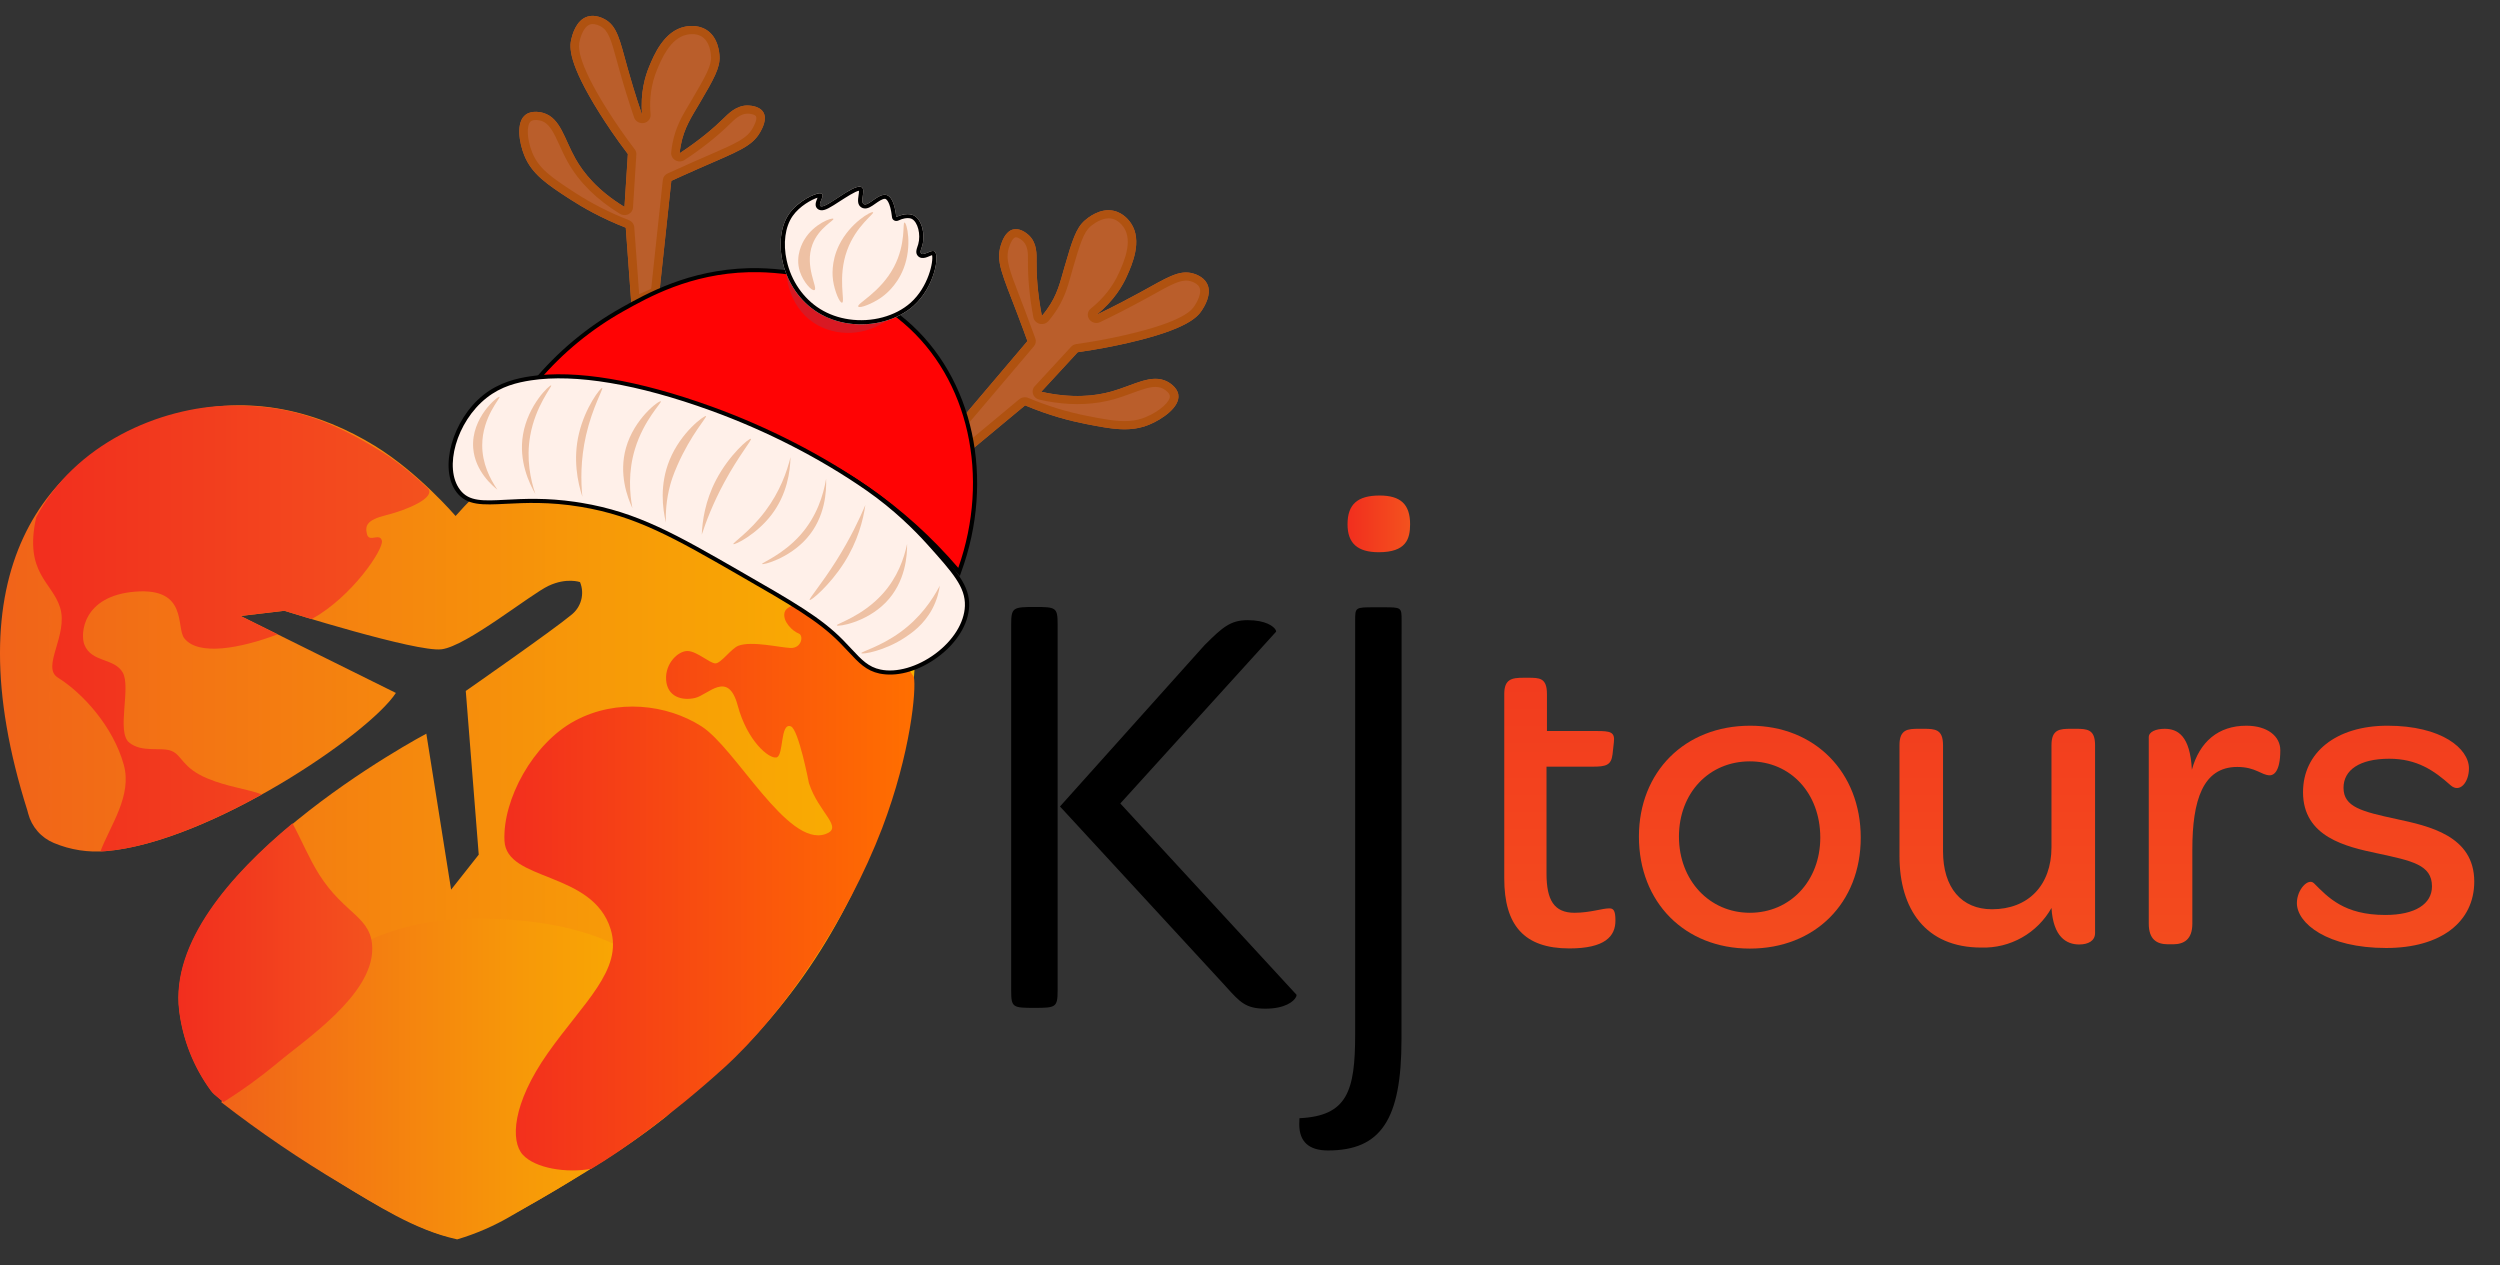 <svg width="81" height="41" viewBox="0 0 81 41" fill="none" xmlns="http://www.w3.org/2000/svg">
<rect x="0" y="0" width="81" height="41" fill="#333333" stroke="none"/>
<path d="M17.255 14.451C16.345 15.116 15.509 15.876 14.761 16.718C14.761 16.718 13.563 15.319 12.154 14.451C10.398 13.371 8.157 12.718 5.693 13.431C1.386 14.678 -1.561 18.532 0.888 26.264C0.899 26.295 0.904 26.327 0.912 26.357C0.968 26.57 1.072 26.767 1.216 26.932C1.36 27.098 1.541 27.228 1.744 27.312C2.281 27.538 2.865 27.628 3.444 27.575C6.807 27.28 11.956 23.79 12.827 22.451L7.796 19.958L9.217 19.79C9.217 19.79 13.496 21.139 14.307 21.037C15.119 20.935 17.186 19.256 17.773 18.981C18.358 18.705 18.793 18.86 18.793 18.86C18.869 19.045 18.882 19.249 18.83 19.441C18.778 19.633 18.665 19.803 18.507 19.925C17.94 20.402 15.091 22.387 15.091 22.387L15.511 27.691L14.616 28.825L13.813 23.771C13.813 23.771 5.284 28.279 5.811 32.747C5.932 33.707 6.302 34.619 6.884 35.392C8.217 36.614 10.999 38.313 10.999 38.313C10.999 38.313 12.483 39.269 13.678 39.775C14.153 39.978 14.585 40.115 14.858 40.097C15.499 40.059 19.861 37.801 23.375 34.627C26.009 32.247 27.93 29.059 28.929 25.473C30.176 21.025 29.569 19.337 28.799 17.514C28.029 15.691 26.282 14.287 23.698 13.425C20.995 12.524 18.263 13.733 17.255 14.451Z" fill="url(#paint0_linear_200_731)"/>
<path d="M33.514 32.655C34.203 32.655 34.267 32.64 34.267 32.095V20.227C34.267 19.678 34.214 19.666 33.514 19.666H33.541C32.827 19.666 32.762 19.68 32.762 20.227V32.095C32.762 32.643 32.815 32.655 33.514 32.655Z" fill="black"/>
<path d="M34.343 26.131L34.449 26.244L39.605 31.84L39.726 31.973C40.179 32.474 40.363 32.681 41 32.681C41.637 32.681 41.919 32.446 41.989 32.306C42.003 32.284 42.01 32.258 42.008 32.231L36.579 26.337L36.298 26.032L36.577 25.725L41.346 20.466C41.346 20.446 41.341 20.426 41.331 20.409C41.271 20.296 41.011 20.093 40.424 20.093C39.866 20.093 39.605 20.331 39.064 20.867L39.02 20.911L34.453 26.008L34.343 26.131Z" fill="black"/>
<path d="M50.848 30.729C49.375 30.729 48.738 29.973 48.738 28.462V22.486C48.738 22.003 48.98 21.959 49.366 21.959H49.507C49.879 21.959 50.121 21.959 50.121 22.486V23.685H51.732C52.175 23.685 52.332 23.713 52.289 24.055L52.246 24.441C52.203 24.797 52.032 24.84 51.59 24.84H50.107V28.305C50.107 29.16 50.35 29.574 51.014 29.574C51.513 29.574 51.913 29.431 52.141 29.431C52.269 29.431 52.34 29.489 52.34 29.817C52.346 30.344 51.99 30.729 50.848 30.729Z" fill="url(#paint1_linear_200_731)"/>
<path d="M53.101 27.107C53.101 25.011 54.584 23.513 56.708 23.513C58.805 23.513 60.288 25.026 60.288 27.14C60.288 29.256 58.805 30.734 56.695 30.734C54.584 30.734 53.101 29.232 53.101 27.107ZM58.977 27.136C58.977 25.709 58.021 24.668 56.695 24.668C55.369 24.668 54.398 25.695 54.398 27.107C54.398 28.518 55.382 29.574 56.695 29.574C58.007 29.574 58.977 28.534 58.977 27.14V27.136Z" fill="url(#paint2_linear_200_731)"/>
<path d="M64.195 30.701C62.381 30.701 61.543 29.446 61.543 27.735V24.142C61.543 23.628 61.814 23.613 62.169 23.613H62.327C62.698 23.613 62.954 23.628 62.954 24.142V27.578C62.954 28.762 63.553 29.46 64.541 29.46C65.71 29.46 66.468 28.69 66.468 27.449V24.142C66.468 23.628 66.739 23.613 67.096 23.613H67.252C67.623 23.613 67.88 23.628 67.88 24.142V30.231C67.88 30.487 67.653 30.601 67.366 30.601C66.953 30.601 66.525 30.359 66.468 29.418C66.242 29.819 65.911 30.151 65.51 30.377C65.11 30.603 64.655 30.715 64.195 30.701Z" fill="url(#paint3_linear_200_731)"/>
<path d="M72.783 23.513C73.463 23.513 73.882 23.854 73.882 24.307C73.882 25.02 73.655 25.12 73.542 25.12C73.271 25.12 73.088 24.849 72.486 24.849C71.374 24.849 71.032 25.932 71.032 27.515V29.925C71.032 30.438 70.761 30.595 70.404 30.595H70.248C69.877 30.595 69.62 30.438 69.62 29.925V23.884C69.62 23.713 69.847 23.613 70.133 23.613C70.561 23.613 70.961 23.84 71.017 24.939C71.268 24.027 71.877 23.513 72.783 23.513Z" fill="url(#paint4_linear_200_731)"/>
<path d="M74.419 29.26C74.419 28.818 74.79 28.433 74.974 28.619C75.428 29.072 75.945 29.645 77.284 29.645C78.254 29.645 78.796 29.288 78.796 28.718C78.796 28.02 78.155 27.892 77.028 27.649C76.016 27.435 74.618 27.121 74.618 25.667C74.618 24.383 75.687 23.513 77.356 23.513C79.11 23.513 79.994 24.255 79.994 24.896C79.994 25.35 79.694 25.709 79.395 25.439C78.868 24.968 78.311 24.583 77.413 24.583C76.443 24.583 75.93 24.954 75.93 25.524C75.93 26.152 76.529 26.294 77.641 26.536C78.697 26.763 80.166 27.078 80.166 28.562C80.166 29.873 79.082 30.715 77.313 30.715C75.403 30.715 74.419 29.916 74.419 29.26Z" fill="url(#paint5_linear_200_731)"/>
<path d="M44.7 16.055C43.981 16.055 43.66 16.342 43.66 16.986C43.66 17.602 43.982 17.892 44.673 17.892C45.563 17.892 45.687 17.458 45.687 16.986C45.687 16.342 45.382 16.055 44.7 16.055Z" fill="url(#paint6_linear_200_731)"/>
<path d="M45.412 20.113C45.412 19.676 45.412 19.676 44.81 19.676H44.536C43.907 19.676 43.907 19.676 43.907 20.113V33.519C43.907 35.355 43.652 36.157 42.102 36.23C42.102 36.28 42.096 36.344 42.096 36.426C42.096 36.993 42.41 37.275 43.027 37.275C44.743 37.275 45.408 36.269 45.408 33.684L45.412 20.113Z" fill="black"/>
<path d="M7.17 35.713C8.418 36.681 9.725 37.57 11.084 38.374C12.203 39.039 13.401 39.841 14.812 40.156C15.429 39.974 16.021 39.715 16.575 39.388C17.935 38.594 19.975 37.461 21.547 36.203C22.907 35.116 23.45 29.76 15.397 29.76C10.054 29.76 8.062 34.03 7.17 35.713Z" fill="url(#paint7_linear_200_731)"/>
<path d="M29.609 21.933C28.998 20.927 27.527 19.993 26.874 19.724C26.251 19.466 25.494 19.543 25.42 19.843C25.346 20.142 25.695 20.458 25.873 20.523C26.051 20.587 25.973 21.01 25.612 20.994C25.25 20.978 24.353 20.759 23.924 20.922C23.692 21.01 23.357 21.501 23.175 21.494C22.992 21.487 22.587 21.106 22.286 21.093C21.985 21.079 21.545 21.484 21.582 22.029C21.619 22.574 22.096 22.715 22.523 22.613C22.95 22.511 23.591 21.7 23.901 22.856C24.212 24.012 24.913 24.591 25.157 24.541C25.401 24.491 25.27 23.398 25.624 23.534C25.876 23.631 26.209 25.372 26.209 25.372C26.529 26.352 27.355 26.81 26.742 27.025C25.513 27.456 23.842 24.243 22.725 23.531C21.607 22.819 19.986 22.624 18.626 23.354C17.266 24.084 16.282 25.911 16.345 27.242C16.409 28.573 19.203 28.211 19.785 30.107C20.19 31.425 18.898 32.487 17.745 34.127C16.593 35.766 16.536 36.973 16.939 37.414C17.343 37.855 18.362 38.019 19.164 37.867C20.126 37.3 21.771 36.125 23.455 34.599C25.42 32.821 27.46 29.76 28.58 26.838C29.515 24.379 29.69 22.332 29.609 21.933Z" fill="url(#paint8_linear_200_731)"/>
<path d="M1.877 21.956C2.689 22.464 3.666 23.543 4.01 24.777C4.29 25.782 3.572 26.742 3.255 27.583C3.316 27.583 3.377 27.583 3.441 27.575C4.946 27.444 6.808 26.668 8.486 25.738C7.987 25.556 7.381 25.496 6.729 25.225C5.903 24.885 5.903 24.468 5.558 24.33C5.214 24.192 4.595 24.399 4.182 24.055C3.77 23.712 4.251 22.266 3.976 21.789C3.7 21.311 2.968 21.473 2.735 20.89C2.598 20.55 2.666 19.303 4.386 19.169C6.107 19.035 5.694 20.339 5.973 20.683C6.426 21.256 7.774 21.014 8.997 20.553L7.793 19.956L9.215 19.788C9.215 19.788 9.573 19.901 10.099 20.059C11.412 19.334 12.44 17.783 12.373 17.518C12.306 17.252 11.96 17.586 11.891 17.311C11.822 17.037 11.876 16.848 12.511 16.691C13.173 16.528 14.157 16.118 13.855 15.812C13.466 15.441 13.049 15.1 12.608 14.792C10.681 13.545 9.294 13.112 7.455 13.141C5.163 13.179 2.402 14.404 1.171 16.768C0.775 18.568 1.692 18.855 1.947 19.685C2.221 20.579 1.326 21.612 1.877 21.956Z" fill="url(#paint9_linear_200_731)"/>
<path d="M10.341 28.334C10.018 27.823 9.753 27.184 9.477 26.675C7.457 28.348 5.543 30.544 5.802 32.731C5.915 33.674 6.268 34.572 6.829 35.338C6.864 35.382 6.902 35.423 6.942 35.463C7.062 35.569 7.12 35.606 7.241 35.708C7.842 35.33 8.418 34.914 8.964 34.461C9.859 33.704 12.061 32.258 12.061 30.745C12.062 29.701 11.168 29.641 10.341 28.334Z" fill="url(#paint10_linear_200_731)"/>
<g clip-path="url(#clip0_200_731)">
<path d="M20.461 9.935C20.399 9.083 20.336 8.229 20.274 7.377C19.483 7.069 18.877 6.72 18.456 6.447C17.72 5.969 17.232 5.642 16.987 5.035C16.824 4.635 16.702 3.95 17.039 3.711C17.254 3.56 17.566 3.648 17.605 3.66C18.163 3.826 18.281 4.5 18.645 5.143C18.896 5.587 19.349 6.167 20.232 6.705C20.269 6.134 20.305 5.561 20.342 4.99C19.939 4.461 19.633 3.998 19.419 3.657C18.403 2.035 18.448 1.521 18.511 1.261C18.538 1.15 18.658 0.652 19.035 0.538C19.285 0.462 19.533 0.592 19.581 0.617C19.998 0.836 20.082 1.303 20.329 2.191C20.427 2.541 20.581 3.07 20.804 3.725C20.738 2.993 20.911 2.452 21.032 2.16C21.186 1.786 21.512 1 22.196 0.864C22.258 0.851 22.588 0.786 22.879 0.963C23.274 1.204 23.306 1.716 23.312 1.825C23.335 2.196 23.115 2.579 22.675 3.33C22.406 3.79 22.167 4.132 22.057 4.706C22.036 4.815 22.025 4.906 22.019 4.967C22.692 4.524 23.14 4.133 23.438 3.841C23.599 3.683 23.844 3.429 24.197 3.418C24.224 3.417 24.583 3.41 24.725 3.628C24.871 3.854 24.688 4.178 24.63 4.28C24.362 4.755 23.899 4.907 22.646 5.457C22.255 5.628 21.941 5.772 21.75 5.86C21.619 7.083 21.488 8.309 21.357 9.532C21.058 9.666 20.76 9.8 20.461 9.935Z" fill="#BA5E2B"/>
<path d="M22.527 1.112C22.605 1.124 22.674 1.148 22.735 1.184C22.912 1.292 23.019 1.523 23.038 1.835C23.056 2.124 22.855 2.481 22.435 3.198C22.4 3.258 22.365 3.316 22.332 3.372C22.105 3.752 21.89 4.111 21.787 4.654C21.77 4.748 21.756 4.843 21.746 4.937C21.736 5.04 21.79 5.139 21.882 5.193C21.915 5.211 21.948 5.222 21.983 5.228C22.052 5.237 22.122 5.222 22.179 5.184C22.741 4.814 23.231 4.424 23.638 4.027L23.657 4.008C23.802 3.867 23.981 3.69 24.211 3.682C24.211 3.682 24.255 3.681 24.311 3.689C24.399 3.702 24.469 3.73 24.491 3.764C24.506 3.786 24.541 3.881 24.387 4.153C24.195 4.492 23.857 4.639 22.955 5.032C22.824 5.088 22.682 5.15 22.527 5.217C22.225 5.35 21.922 5.486 21.627 5.622C21.542 5.662 21.485 5.74 21.476 5.83L21.279 7.667L21.098 9.356L20.789 9.495L20.709 9.531L20.644 8.641L20.55 7.362C20.543 7.261 20.475 7.172 20.376 7.133C19.751 6.889 19.156 6.586 18.609 6.23C17.856 5.739 17.454 5.46 17.245 4.943C17.069 4.51 17.051 4.035 17.207 3.924C17.255 3.89 17.34 3.88 17.443 3.895C17.487 3.901 17.519 3.91 17.527 3.912C17.793 3.992 17.93 4.268 18.132 4.713C18.213 4.892 18.297 5.077 18.405 5.266C18.768 5.909 19.334 6.468 20.087 6.928C20.121 6.948 20.158 6.96 20.196 6.966C20.252 6.974 20.309 6.966 20.36 6.942C20.447 6.9 20.504 6.817 20.509 6.725L20.564 5.867L20.618 5.009C20.622 4.947 20.604 4.886 20.565 4.837C20.242 4.411 19.935 3.97 19.656 3.525C18.641 1.906 18.747 1.468 18.781 1.324C18.852 1.029 18.977 0.834 19.123 0.79C19.162 0.778 19.208 0.776 19.26 0.783C19.322 0.792 19.387 0.815 19.453 0.849C19.709 0.983 19.796 1.273 19.988 1.976C20.012 2.065 20.038 2.158 20.065 2.256C20.206 2.764 20.368 3.284 20.544 3.804C20.577 3.903 20.666 3.972 20.768 3.987C20.798 3.991 20.83 3.991 20.86 3.986C20.998 3.96 21.092 3.841 21.079 3.707C21.032 3.196 21.103 2.709 21.288 2.262C21.426 1.927 21.715 1.232 22.255 1.124C22.373 1.098 22.467 1.104 22.527 1.112ZM22.565 0.852C22.386 0.826 22.237 0.856 22.198 0.864C21.514 1 21.188 1.786 21.033 2.16C20.913 2.452 20.739 2.993 20.806 3.725C20.583 3.07 20.428 2.541 20.331 2.191C20.084 1.302 20 0.836 19.583 0.617C19.552 0.601 19.44 0.542 19.298 0.521C19.218 0.51 19.127 0.51 19.036 0.538C18.66 0.652 18.54 1.15 18.513 1.261C18.45 1.521 18.405 2.035 19.421 3.657C19.635 3.998 19.94 4.461 20.344 4.99C20.307 5.561 20.271 6.134 20.234 6.705C19.351 6.167 18.898 5.587 18.647 5.143C18.283 4.5 18.164 3.826 17.607 3.66C17.593 3.655 17.545 3.642 17.481 3.632C17.361 3.615 17.18 3.611 17.041 3.711C16.704 3.95 16.826 4.635 16.988 5.035C17.234 5.642 17.722 5.969 18.458 6.447C18.879 6.72 19.485 7.069 20.276 7.377C20.338 8.229 20.401 9.083 20.463 9.935C20.761 9.801 21.06 9.666 21.358 9.532C21.49 8.308 21.62 7.083 21.752 5.86C21.943 5.772 22.257 5.628 22.648 5.457C23.901 4.906 24.364 4.755 24.632 4.28C24.69 4.178 24.872 3.854 24.727 3.628C24.641 3.496 24.474 3.446 24.35 3.428C24.27 3.416 24.209 3.418 24.199 3.418C23.846 3.429 23.601 3.683 23.44 3.841C23.142 4.133 22.694 4.524 22.021 4.967C22.027 4.906 22.038 4.815 22.059 4.706C22.169 4.132 22.408 3.789 22.677 3.33C23.117 2.579 23.337 2.196 23.314 1.825C23.308 1.716 23.276 1.204 22.881 0.963C22.776 0.898 22.665 0.866 22.565 0.852Z" fill="#B05210"/>
<path d="M31.203 14.803C31.873 14.247 32.542 13.691 33.212 13.134C33.994 13.464 34.676 13.637 35.173 13.735C36.042 13.906 36.624 14.012 37.242 13.755C37.65 13.585 38.238 13.188 38.177 12.788C38.139 12.534 37.854 12.382 37.818 12.363C37.304 12.097 36.725 12.487 35.997 12.688C35.494 12.826 34.751 12.921 33.735 12.692C34.129 12.265 34.523 11.838 34.917 11.411C35.588 11.316 36.142 11.202 36.544 11.11C38.448 10.671 38.794 10.277 38.941 10.052C39.004 9.955 39.286 9.522 39.104 9.183C38.983 8.956 38.714 8.877 38.662 8.862C38.207 8.728 37.806 8.998 36.98 9.451C36.656 9.629 36.157 9.895 35.521 10.202C36.104 9.734 36.381 9.235 36.51 8.946C36.675 8.577 37.023 7.799 36.642 7.233C36.608 7.181 36.423 6.908 36.09 6.831C35.636 6.728 35.238 7.067 35.152 7.139C34.864 7.385 34.736 7.804 34.494 8.636C34.346 9.145 34.264 9.55 33.919 10.029C33.853 10.12 33.795 10.192 33.755 10.238C33.608 9.463 33.58 8.879 33.584 8.468C33.586 8.246 33.6 7.901 33.361 7.649C33.342 7.63 33.095 7.376 32.835 7.433C32.567 7.491 32.458 7.844 32.423 7.956C32.263 8.475 32.477 8.9 32.954 10.151C33.103 10.54 33.218 10.858 33.288 11.052C32.482 12.003 31.676 12.953 30.869 13.904C30.981 14.202 31.092 14.502 31.203 14.803Z" fill="#BA5E2B"/>
<path d="M35.992 7.08C36.005 7.081 36.018 7.083 36.031 7.086C36.233 7.132 36.365 7.301 36.412 7.371C36.714 7.82 36.405 8.507 36.256 8.837C36.058 9.28 35.75 9.67 35.342 9.998C35.234 10.084 35.213 10.232 35.291 10.345C35.336 10.41 35.407 10.451 35.482 10.462C35.537 10.47 35.594 10.462 35.646 10.436C36.152 10.193 36.646 9.938 37.119 9.679C37.212 9.629 37.298 9.581 37.379 9.536C37.916 9.237 38.239 9.057 38.504 9.096C38.53 9.099 38.556 9.105 38.581 9.112C38.714 9.151 38.814 9.219 38.856 9.299C38.926 9.43 38.87 9.652 38.703 9.909C38.622 10.034 38.374 10.414 36.473 10.852C35.949 10.973 35.41 11.072 34.87 11.148C34.806 11.158 34.749 11.188 34.706 11.233L33.992 12.008L33.524 12.515C33.459 12.584 33.44 12.681 33.47 12.77C33.501 12.858 33.577 12.926 33.672 12.948C33.832 12.985 33.994 13.015 34.151 13.037C34.836 13.137 35.484 13.104 36.074 12.941C36.287 12.881 36.483 12.81 36.672 12.74C37.007 12.617 37.294 12.509 37.524 12.543C37.581 12.551 37.635 12.568 37.685 12.594C37.764 12.635 37.887 12.73 37.902 12.823C37.929 13.007 37.567 13.33 37.127 13.512C36.788 13.653 36.45 13.678 35.922 13.601C35.714 13.571 35.492 13.528 35.222 13.475C34.576 13.348 33.935 13.153 33.317 12.893C33.295 12.883 33.27 12.876 33.247 12.873C33.169 12.862 33.088 12.883 33.026 12.934L32.043 13.752L31.323 14.349L31.316 14.329L31.177 13.958L32.162 12.797L33.5 11.218C33.559 11.148 33.577 11.054 33.546 10.968C33.439 10.67 33.325 10.364 33.211 10.063C33.153 9.909 33.098 9.768 33.048 9.638C32.701 8.741 32.572 8.405 32.687 8.033C32.779 7.736 32.873 7.695 32.899 7.689C32.909 7.687 32.919 7.687 32.931 7.689C33.014 7.701 33.119 7.785 33.155 7.824C33.312 7.988 33.309 8.236 33.305 8.434L33.306 8.461C33.3 9.021 33.359 9.633 33.481 10.281C33.5 10.382 33.58 10.464 33.684 10.491C33.694 10.494 33.704 10.495 33.715 10.497C33.809 10.511 33.905 10.477 33.967 10.406C34.029 10.333 34.089 10.257 34.145 10.178C34.47 9.726 34.584 9.326 34.703 8.901C34.72 8.838 34.738 8.774 34.757 8.708C34.988 7.915 35.109 7.525 35.333 7.334C35.566 7.143 35.798 7.051 35.992 7.08ZM36.03 6.819C35.601 6.756 35.235 7.068 35.154 7.138C34.866 7.384 34.738 7.803 34.496 8.635C34.348 9.144 34.265 9.549 33.921 10.027C33.855 10.119 33.797 10.191 33.757 10.237C33.61 9.461 33.581 8.878 33.585 8.467C33.588 8.245 33.602 7.899 33.362 7.648C33.348 7.632 33.177 7.457 32.972 7.427C32.928 7.421 32.883 7.421 32.837 7.431C32.569 7.49 32.459 7.843 32.425 7.955C32.264 8.474 32.479 8.899 32.956 10.15C33.105 10.539 33.22 10.857 33.29 11.051C32.483 12.002 31.677 12.952 30.871 13.903C30.982 14.203 31.094 14.502 31.205 14.803C31.875 14.247 32.544 13.691 33.213 13.134C33.996 13.464 34.678 13.637 35.174 13.735C35.435 13.786 35.671 13.832 35.888 13.864C36.395 13.937 36.811 13.935 37.243 13.755C37.652 13.585 38.239 13.189 38.179 12.788C38.141 12.534 37.856 12.382 37.819 12.363C37.737 12.321 37.653 12.295 37.567 12.283C37.116 12.217 36.611 12.52 36 12.689C35.576 12.806 34.98 12.893 34.194 12.779C34.048 12.758 33.896 12.73 33.738 12.694C34.132 12.266 34.526 11.84 34.92 11.412C35.591 11.318 36.144 11.204 36.547 11.112C38.451 10.673 38.797 10.278 38.944 10.053C39.007 9.957 39.289 9.524 39.106 9.184C38.986 8.958 38.717 8.879 38.665 8.863C38.625 8.852 38.587 8.843 38.547 8.837C38.137 8.777 37.738 9.039 36.983 9.453C36.659 9.631 36.16 9.897 35.524 10.204C36.106 9.736 36.384 9.237 36.512 8.948C36.678 8.579 37.026 7.801 36.645 7.234C36.611 7.183 36.426 6.909 36.092 6.833C36.07 6.826 36.049 6.822 36.03 6.819Z" fill="#B05210"/>
<path d="M17.312 12.408C19.263 12.354 20.809 12.653 21.84 12.931C23.166 13.289 24.163 13.754 25.142 14.21C26.096 14.655 27.029 15.088 28.115 15.84C28.908 16.389 29.99 17.251 31.072 18.533C32.189 15.5 31.485 12.268 29.32 10.421C27.322 8.717 24.728 8.742 24.26 8.754C22.342 8.806 20.962 9.58 20.169 10.025C18.768 10.812 17.848 11.759 17.312 12.408Z" fill="#FF0304"/>
<path d="M31.098 18.666L31.02 18.574C30.154 17.546 29.163 16.645 28.076 15.893C26.996 15.145 26.083 14.719 25.114 14.268C24.146 13.818 23.145 13.351 21.824 12.994C20.382 12.605 18.866 12.429 17.316 12.473L17.166 12.477L17.259 12.365C18.063 11.394 19.03 10.587 20.134 9.968C20.953 9.509 22.321 8.741 24.257 8.689C24.97 8.67 27.445 8.735 29.364 10.372C31.543 12.23 32.255 15.519 31.136 18.556L31.098 18.666ZM20.074 12.499C20.679 12.587 21.275 12.71 21.859 12.868C23.192 13.228 24.2 13.696 25.173 14.15C26.147 14.603 27.067 15.033 28.156 15.786C29.22 16.522 30.193 17.401 31.048 18.399C32.091 15.445 31.386 12.27 29.275 10.469C27.394 8.864 24.963 8.801 24.263 8.819C22.363 8.869 21.012 9.628 20.204 10.081C19.158 10.668 18.234 11.427 17.459 12.337C18.344 12.322 19.218 12.375 20.074 12.499Z" fill="black"/>
<path d="M18.831 16.357C16.52 15.973 15.417 16.65 14.85 15.913C14.277 15.168 14.739 13.614 15.714 12.842C16.219 12.442 16.772 12.321 17.194 12.257C17.716 12.179 19.518 11.959 23.051 13.241C23.843 13.527 25.953 14.337 28.115 15.84C28.373 16.02 29.215 16.615 30.093 17.592C30.928 18.523 31.354 18.997 31.331 19.636C31.287 20.85 29.654 21.998 28.511 21.758C27.994 21.649 27.771 21.296 27.259 20.777C26.552 20.06 25.685 19.562 23.952 18.566C21.911 17.392 20.633 16.656 18.831 16.357Z" fill="#FFF0E9"/>
<path d="M28.593 21.839C28.56 21.834 28.529 21.828 28.498 21.823C28.063 21.731 27.823 21.473 27.489 21.115C27.404 21.024 27.312 20.926 27.209 20.822C26.508 20.111 25.643 19.614 23.918 18.622C21.853 17.435 20.608 16.719 18.821 16.422C17.793 16.252 17.02 16.292 16.398 16.323C15.634 16.362 15.13 16.387 14.794 15.951C14.211 15.191 14.652 13.596 15.67 12.79C16.181 12.386 16.746 12.258 17.183 12.192C18.644 11.97 20.681 12.311 23.075 13.179C24.892 13.838 26.649 14.74 28.156 15.787C29.053 16.412 29.733 17.09 30.146 17.551C30.998 18.499 31.425 18.975 31.401 19.64C31.38 20.218 31 20.835 30.385 21.289C29.805 21.718 29.144 21.919 28.593 21.839ZM18.642 16.261C18.707 16.27 18.776 16.281 18.844 16.293C20.657 16.594 21.911 17.316 23.988 18.51C25.724 19.507 26.596 20.008 27.31 20.732C27.414 20.838 27.506 20.937 27.592 21.029C27.92 21.38 28.137 21.611 28.526 21.693C29.047 21.805 29.726 21.608 30.299 21.185C30.884 20.753 31.244 20.174 31.263 19.633C31.285 19.02 30.869 18.557 30.042 17.635C29.633 17.181 28.962 16.51 28.076 15.893C26.581 14.853 24.834 13.957 23.029 13.303C20.658 12.443 18.645 12.104 17.208 12.323C16.763 12.391 16.243 12.512 15.761 12.894C14.793 13.66 14.363 15.165 14.909 15.875C15.2 16.254 15.648 16.23 16.392 16.192C16.976 16.161 17.699 16.124 18.642 16.261Z" fill="black"/>
<path d="M16.116 15.866C15.867 15.504 15.623 15.01 15.624 14.427C15.624 13.509 16.231 12.883 16.186 12.856C16.135 12.825 15.257 13.53 15.332 14.518C15.39 15.276 15.978 15.758 16.116 15.866Z" fill="#EEC1A4"/>
<path d="M17.347 16.009C17.188 15.536 17.047 14.874 17.177 14.127C17.347 13.144 17.901 12.512 17.858 12.487C17.813 12.46 17.107 13.117 16.945 14.084C16.802 14.932 17.141 15.651 17.347 16.009Z" fill="#EEC1A4"/>
<path d="M18.869 16.096C18.82 15.607 18.804 14.903 18.99 14.092C19.197 13.191 19.555 12.592 19.511 12.571C19.463 12.549 18.96 13.193 18.758 14.048C18.561 14.876 18.713 15.614 18.869 16.096Z" fill="#EEC1A4"/>
<path d="M20.49 16.465C20.399 15.975 20.348 15.292 20.572 14.551C20.861 13.597 21.457 13.037 21.411 13.002C21.359 12.964 20.551 13.554 20.281 14.513C20.044 15.355 20.326 16.111 20.49 16.465Z" fill="#EEC1A4"/>
<path d="M21.575 16.93C21.565 16.636 21.58 16.206 21.716 15.709C21.751 15.58 21.812 15.383 21.947 15.077C22.39 14.069 22.915 13.511 22.876 13.48C22.833 13.447 22.067 13.989 21.693 14.907C21.366 15.71 21.468 16.478 21.575 16.93Z" fill="#EEC1A4"/>
<path d="M22.737 17.324C22.87 16.917 23.095 16.318 23.464 15.634C23.94 14.751 24.373 14.251 24.329 14.218C24.279 14.182 23.626 14.734 23.2 15.552C22.846 16.23 22.756 16.879 22.737 17.324Z" fill="#EEC1A4"/>
<path d="M25.613 14.811C25.497 15.282 25.273 15.922 24.799 16.555C24.292 17.231 23.729 17.593 23.76 17.629C23.794 17.668 24.503 17.327 24.999 16.676C25.503 16.014 25.602 15.278 25.613 14.811Z" fill="#EEC1A4"/>
<path d="M26.766 15.511C26.676 16.047 26.465 16.73 25.936 17.329C25.364 17.975 24.669 18.235 24.692 18.273C24.717 18.314 25.566 18.094 26.144 17.435C26.744 16.752 26.78 15.91 26.766 15.511Z" fill="#EEC1A4"/>
<path d="M28.038 16.362C27.852 16.802 27.555 17.437 27.101 18.158C26.608 18.942 26.195 19.408 26.234 19.439C26.277 19.473 26.884 18.962 27.342 18.245C27.793 17.542 27.966 16.852 28.038 16.362Z" fill="#EEC1A4"/>
<path d="M29.39 17.623C29.292 18.093 29.083 18.702 28.598 19.24C27.932 19.98 27.087 20.209 27.114 20.262C27.142 20.315 28.059 20.173 28.697 19.521C29.345 18.858 29.395 17.989 29.39 17.623Z" fill="#EEC1A4"/>
<path d="M30.45 18.976C30.212 19.431 29.822 20.009 29.174 20.48C28.519 20.957 27.888 21.116 27.907 21.163C27.928 21.212 28.664 21.094 29.334 20.646C29.538 20.511 29.928 20.243 30.201 19.739C30.362 19.437 30.425 19.16 30.45 18.976Z" fill="#EEC1A4"/>
<path d="M28.929 10.231C28.252 10.835 27.267 10.954 26.511 10.546C25.581 10.044 25.495 9.004 25.49 8.933C25.873 8.933 26.399 8.973 26.993 9.151C27.935 9.433 28.581 9.922 28.929 10.231Z" fill="#D81923"/>
<path d="M26.498 10.125C25.298 9.379 25.006 7.729 25.567 6.926C25.879 6.481 26.532 6.183 26.637 6.283C26.711 6.352 26.506 6.608 26.581 6.674C26.729 6.805 27.695 5.898 27.924 6.07C28.052 6.166 27.857 6.534 27.985 6.611C28.134 6.701 28.461 6.244 28.725 6.319C28.848 6.354 28.981 6.513 29.04 7.031C29.38 6.871 29.569 6.961 29.606 6.98C29.878 7.12 29.982 7.608 29.883 7.952C29.852 8.062 29.796 8.166 29.845 8.213C29.927 8.292 30.172 8.082 30.274 8.142C30.456 8.251 30.285 9.295 29.599 9.909C28.858 10.572 27.499 10.747 26.498 10.125Z" fill="#FFF0E9"/>
<path d="M27.831 6.18C27.834 6.218 27.823 6.286 27.817 6.329C27.797 6.467 27.77 6.638 27.912 6.722C27.937 6.738 27.965 6.747 27.995 6.752C28.119 6.77 28.233 6.69 28.364 6.597C28.463 6.528 28.598 6.432 28.676 6.443C28.679 6.443 28.683 6.444 28.686 6.444C28.711 6.452 28.842 6.515 28.902 7.042C28.907 7.085 28.933 7.123 28.974 7.144C28.988 7.151 29.004 7.156 29.02 7.159C29.047 7.163 29.076 7.159 29.102 7.147C29.274 7.065 29.395 7.06 29.465 7.07C29.496 7.075 29.521 7.082 29.542 7.092C29.737 7.192 29.84 7.599 29.751 7.912C29.744 7.936 29.735 7.959 29.728 7.982C29.694 8.084 29.651 8.208 29.748 8.302C29.779 8.332 29.818 8.351 29.863 8.357C29.948 8.37 30.033 8.334 30.116 8.299C30.14 8.289 30.174 8.276 30.199 8.266C30.249 8.469 30.082 9.292 29.505 9.808C29.013 10.246 28.248 10.454 27.507 10.346C27.165 10.296 26.851 10.184 26.572 10.011C26.029 9.673 25.634 9.101 25.489 8.44C25.365 7.886 25.438 7.346 25.683 6.997C25.906 6.678 26.3 6.463 26.488 6.406C26.486 6.414 26.482 6.421 26.48 6.428C26.436 6.537 26.381 6.672 26.488 6.766C26.515 6.79 26.55 6.806 26.59 6.811C26.729 6.832 26.904 6.721 27.227 6.51C27.399 6.401 27.712 6.195 27.831 6.18ZM27.872 6.051C27.592 6.01 26.808 6.715 26.608 6.686C26.597 6.685 26.588 6.681 26.581 6.674C26.506 6.609 26.711 6.352 26.637 6.283C26.628 6.273 26.613 6.269 26.595 6.266C26.415 6.24 25.851 6.523 25.567 6.927C25.006 7.73 25.298 9.379 26.498 10.125C26.804 10.315 27.143 10.43 27.488 10.48C28.272 10.594 29.084 10.368 29.599 9.909C30.285 9.295 30.456 8.252 30.274 8.142C30.265 8.137 30.256 8.134 30.245 8.133C30.146 8.119 29.975 8.244 29.882 8.231C29.868 8.229 29.855 8.223 29.845 8.213C29.796 8.166 29.852 8.063 29.883 7.953C29.982 7.609 29.878 7.121 29.606 6.98C29.591 6.973 29.551 6.953 29.485 6.944C29.39 6.93 29.242 6.938 29.04 7.031C28.981 6.514 28.848 6.355 28.725 6.319C28.715 6.317 28.706 6.315 28.696 6.314C28.454 6.279 28.168 6.645 28.015 6.623C28.004 6.621 27.995 6.618 27.985 6.612C27.857 6.534 28.052 6.166 27.924 6.07C27.91 6.06 27.893 6.053 27.872 6.051Z" fill="black"/>
<path d="M25.916 8.798C25.748 8.278 26.018 7.836 26.068 7.754C26.375 7.249 26.958 7.039 27.001 7.09C27.041 7.14 26.527 7.375 26.322 7.924C26.055 8.641 26.519 9.345 26.387 9.399C26.298 9.435 26.026 9.136 25.916 8.798Z" fill="#EEC1A4"/>
<path d="M26.991 9.087C26.976 8.979 26.914 8.492 27.19 7.934C27.545 7.219 28.236 6.828 28.288 6.878C28.338 6.925 27.739 7.31 27.448 8.106C27.125 8.992 27.396 9.789 27.282 9.807C27.204 9.818 27.043 9.439 26.991 9.087Z" fill="#EEC1A4"/>
<path d="M28.548 9.642C28.639 9.579 29.046 9.286 29.273 8.708C29.565 7.966 29.38 7.212 29.306 7.209C29.237 7.207 29.361 7.891 28.966 8.645C28.526 9.481 27.742 9.84 27.808 9.933C27.855 9.997 28.249 9.849 28.548 9.642Z" fill="#EEC1A4"/>
</g>
<defs>
<linearGradient id="paint0_linear_200_731" x1="-0" y1="26.602" x2="29.647" y2="26.602" gradientUnits="userSpaceOnUse">
<stop stop-color="#F16319"/>
<stop offset="0.65" stop-color="#F79908"/>
<stop offset="1" stop-color="#FAB100"/>
</linearGradient>
<linearGradient id="paint1_linear_200_731" x1="50.542" y1="14.329" x2="50.542" y2="34.39" gradientUnits="userSpaceOnUse">
<stop stop-color="#F22E1E"/>
<stop offset="1" stop-color="#F3521E"/>
</linearGradient>
<linearGradient id="paint2_linear_200_731" x1="56.695" y1="14.329" x2="56.695" y2="34.39" gradientUnits="userSpaceOnUse">
<stop stop-color="#F22E1E"/>
<stop offset="1" stop-color="#F3521E"/>
</linearGradient>
<linearGradient id="paint3_linear_200_731" x1="64.709" y1="14.329" x2="64.709" y2="34.391" gradientUnits="userSpaceOnUse">
<stop stop-color="#F22E1E"/>
<stop offset="1" stop-color="#F3521E"/>
</linearGradient>
<linearGradient id="paint4_linear_200_731" x1="71.745" y1="14.329" x2="71.745" y2="34.39" gradientUnits="userSpaceOnUse">
<stop stop-color="#F22E1E"/>
<stop offset="1" stop-color="#F3521E"/>
</linearGradient>
<linearGradient id="paint5_linear_200_731" x1="77.292" y1="14.329" x2="77.292" y2="34.39" gradientUnits="userSpaceOnUse">
<stop stop-color="#F22E1E"/>
<stop offset="1" stop-color="#F3521E"/>
</linearGradient>
<linearGradient id="paint6_linear_200_731" x1="43.66" y1="16.972" x2="45.687" y2="16.972" gradientUnits="userSpaceOnUse">
<stop stop-color="#F22E1E"/>
<stop offset="1" stop-color="#F3521E"/>
</linearGradient>
<linearGradient id="paint7_linear_200_731" x1="7.17" y1="34.958" x2="22.346" y2="34.958" gradientUnits="userSpaceOnUse">
<stop stop-color="#F16319"/>
<stop offset="0.65" stop-color="#F79908"/>
<stop offset="1" stop-color="#FAB100"/>
</linearGradient>
<linearGradient id="paint8_linear_200_731" x1="16.342" y1="28.744" x2="29.626" y2="28.744" gradientUnits="userSpaceOnUse">
<stop stop-color="#F22E1E"/>
<stop offset="1" stop-color="#FF6F00"/>
</linearGradient>
<linearGradient id="paint9_linear_200_731" x1="1.072" y1="20.361" x2="13.91" y2="20.361" gradientUnits="userSpaceOnUse">
<stop stop-color="#F22E1E"/>
<stop offset="1" stop-color="#F3521E"/>
</linearGradient>
<linearGradient id="paint10_linear_200_731" x1="5.778" y1="31.192" x2="12.062" y2="31.192" gradientUnits="userSpaceOnUse">
<stop stop-color="#F22E1E"/>
<stop offset="1" stop-color="#F3521E"/>
</linearGradient>
<clipPath id="clip0_200_731">
<rect width="23.596" height="19.904" fill="white" transform="translate(16.698) rotate(8.258)"/>
</clipPath>
</defs>
</svg>
